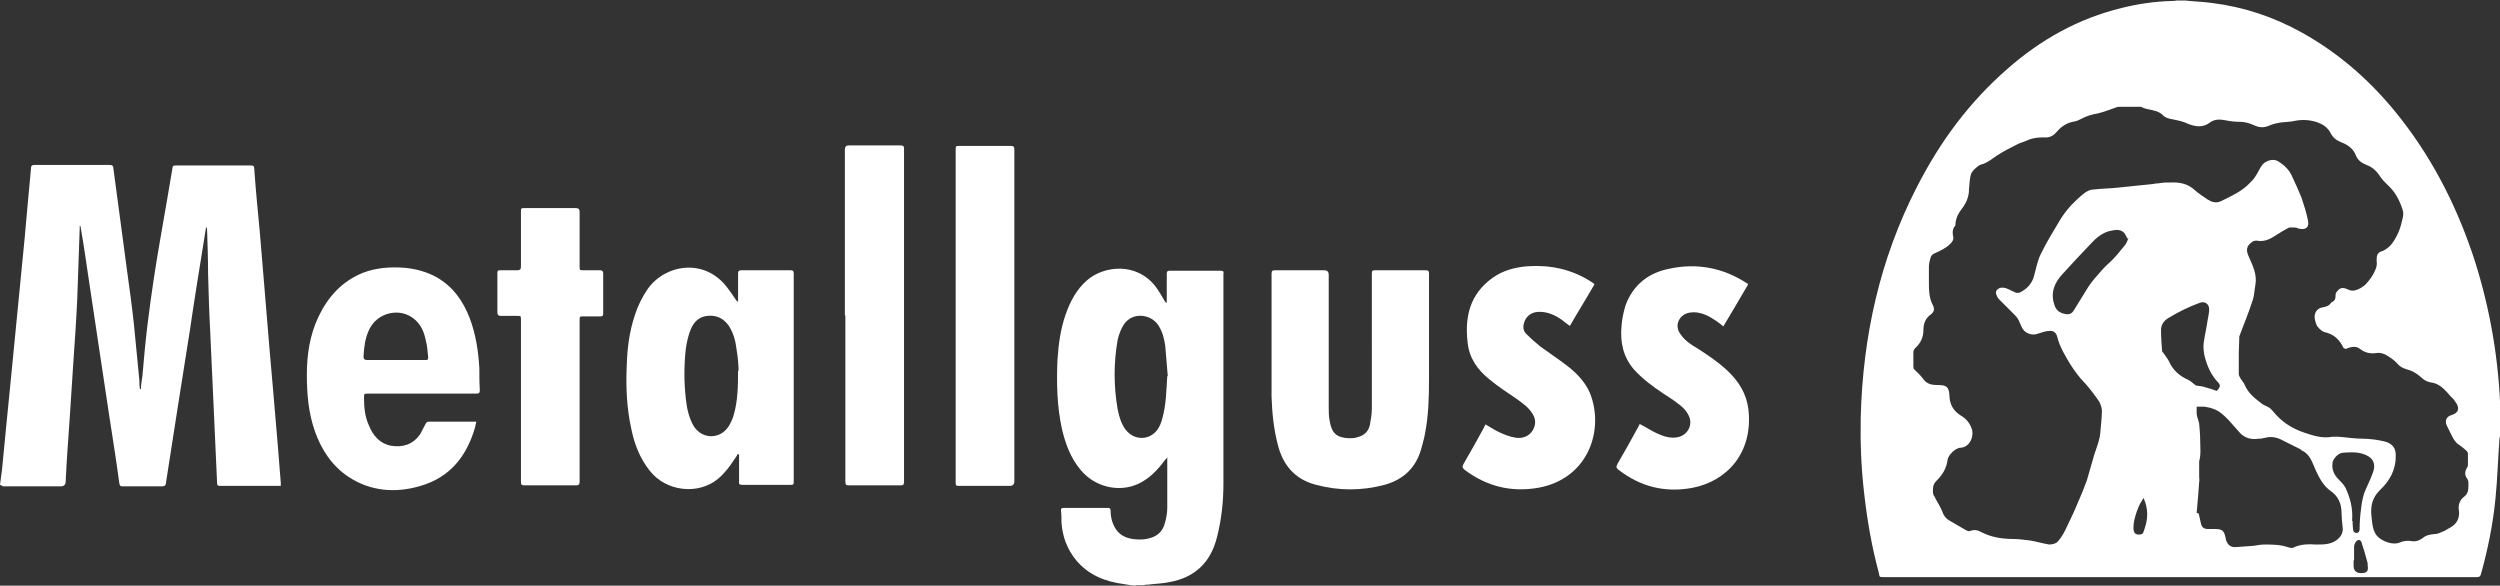 <?xml version="1.0" encoding="UTF-8"?>
<svg id="Ebene_2" data-name="Ebene 2" xmlns="http://www.w3.org/2000/svg" viewBox="0 0 498.6 116.8">
  <rect x="0" y="0" width="498.6" height="116.8" fill="#333333" stroke="none"/>
  <g id="Ebene_1-2" data-name="Ebene 1">
    <g>
      <path d="M498.6,86.8c0,.2,0,.4-.1,.6-.3,4-.4,8-.8,12-.5,5.1-1.5,10.1-2.9,15.1-.1,.4-.3,.6-.7,.6,0,0-.2,0-.3,0-39.3,0-78.7,0-118,0-1.1,0-.9,0-1.1-.9-1.4-5.2-2.3-10.4-2.9-15.7-.6-5.1-.8-10.1-.7-15.2,.4-16.1,3.8-31.6,11.2-46,4.6-9,10.4-16.9,18.1-23.6,6.6-5.8,14.1-10,22.7-12.1,3.2-.8,6.5-1.3,9.8-1.4,.4,0,.8,0,1.2-.1,.6,0,1.2,0,1.8,0,.3,0,.5,.1,.8,.1,1.5,.1,3,.2,4.5,.4,6.4,.8,12.3,2.8,17.9,5.9,7.9,4.4,14.4,10.3,19.9,17.4,6.6,8.5,11.3,18,14.6,28.2,3.1,9.8,4.8,19.9,5.1,30.3,0,.7,0,1.4,.1,2.1v2.4Zm-31.2-17.4c-.7-1.4-1.6-2.5-3.2-3-.4-.1-.8-.2-1.1-.4-.4-.3-.7-.6-1-1-.2-.4-.3-.8-.4-1.2-.3-1.2,.3-2.3,1.5-2.5,.7-.1,1.3-.3,1.7-.9,0,0,.2-.2,.3-.2,.4-.2,.6-.6,.6-1.1,0-.2,0-.5,.1-.7,.7-1,1.2-1.2,2.3-.7,.8,.4,1.4,.3,2.1,0,.2-.1,.4-.2,.6-.3,.4-.3,.8-.5,1.1-.9,.7-.8,1.3-1.6,1.7-2.6,.3-.6,.4-1.2,.3-1.8,0-.1,0-.2,0-.4,0-.8,.2-1.3,1-1.6,.1,0,.2,0,.3-.1,.9-.4,1.6-1.1,2.1-1.9,.7-1.1,1.2-2.2,1.5-3.4,.2-.9,.6-1.9,.3-2.8-.6-1.9-1.5-3.7-3.1-5.1-.5-.5-1-1-1.4-1.6-.7-1.1-1.6-1.9-2.7-2.3-1-.4-1.7-.9-2.1-1.8-.5-1.4-1.6-2.2-2.9-2.7-1-.4-1.7-.9-2.2-1.9-.6-1.1-1.5-1.7-2.6-2.1-1.5-.5-3-.6-4.5-.3-.8,.2-1.7,.2-2.6,.3-.8,.1-1.7,.3-2.4,.6-1.1,.5-2,.5-3.1,0-.9-.4-1.8-.7-2.8-.7-1,0-1.9-.1-2.9-.3-1.1-.2-2.1-.3-3.1,.4-1.4,1.1-2.9,.9-4.4,.3-1-.5-2.1-.7-3.1-.9-.6-.1-1.4-.3-1.8-.7-1.3-1.4-3.1-1-4.5-1.8,0,0-.2,0-.2,0-1.3,0-2.6,0-4,0-.2,0-.5,0-.7,.1-1.2,.4-2.4,.9-3.6,1.2-1.2,.2-2.3,.5-3.4,1.1-.4,.2-.8,.4-1.2,.5-1.6,.2-2.8,1-3.8,2.2-.7,.8-1.5,1.1-2.5,1-1.1,0-2.2,.1-3.3,.6-.6,.3-1.2,.4-1.8,.7-1.4,.7-2.8,1.4-4.2,2.3-.9,.6-1.7,1.3-2.8,1.7-.4,.1-.9,.3-1.2,.6-.5,.4-1,.9-1.2,1.4-.3,1-.3,2-.4,3,0,1.5-.5,2.7-1.4,3.9-.7,.9-1.2,1.8-1.3,3,0,.2,0,.5-.2,.6-.4,.5-.4,1.2-.3,1.8,.2,.6,0,1.1-.5,1.6-.9,.9-2,1.4-3.1,1.9-.3,.1-.7,.4-.8,.7-.2,.6-.4,1.3-.4,2,0,1,0,1.9,0,2.9,0,1.7,0,3.3,.8,4.8,.4,.8,.2,1.3-.4,1.8-1.1,.8-1.5,1.8-1.5,3.2,0,1.3-.5,2.5-1.6,3.5-.2,.2-.4,.5-.4,.8,0,.9,0,1.9,0,2.8,0,.2,0,.5,.2,.7,.6,.6,1.2,1.1,1.7,1.8,.8,1.2,1.9,1.3,3.2,1.3,1.6,0,2,.5,2.1,2.1,0,1.7,.8,3.1,2.3,4,1,.6,1.7,1.4,2.1,2.5,.6,1.5-.3,3.8-2.2,3.9-1,0-2.5,1.5-2.6,2.5-.2,1.7-1.1,3-2.2,4.1-.6,.6-.7,1.1-.7,1.9,0,.4,0,.9,.3,1.2,.5,1.1,1.2,2,1.6,3.1,.3,.9,.9,1.5,1.7,1.9,1,.6,2.1,1.2,3.1,1.8,.2,.1,.5,.2,.7,.1,.8-.3,1.5-.2,2.2,.2,2.1,1.1,4.3,1.4,6.6,1.4,1.1,0,2.1,.2,3.2,.3,1.3,.2,2.5,.6,3.8,.8,.6,0,1.4-.2,1.7-.6,1.2-1.3,1.8-3,2.6-4.6,.9-1.8,1.6-3.7,2.4-5.5,.3-.7,.5-1.4,.8-2.1,.5-1.7,1-3.5,1.5-5.2,.5-1.5,1.1-2.9,1.2-4.5,.1-1.4,.3-2.8,.3-4.2,0-.6-.3-1.4-.6-1.9-.9-1.3-1.8-2.5-2.8-3.6-1.2-1.2-2.1-2.5-3-3.9-1-1.7-2-3.3-2.5-5.3-.2-.8-.7-1.3-1.6-1.2-.7,0-1.4,.3-2.1,.5-.8,.3-1.5,.3-2.3-.1-1-.5-1.2-1.5-1.6-2.3-.2-.5-.5-.9-.9-1.3-1-1-2-2-3-3-.2-.2-.4-.4-.5-.7-.2-.4-.4-.9,0-1.3,.4-.4,.8-.5,1.4-.4,.3,0,.6,.2,.9,.3,.5,.2,1,.5,1.5,.7,.2,0,.4,0,.6,0,1.5-.7,2.6-1.8,3-3.5,.4-1.5,.7-3.1,1.4-4.4,1.1-2.3,2.5-4.5,3.8-6.7,.6-1,1.4-2,2.2-2.9,.8-.8,1.6-1.6,2.5-2.3,.5-.4,1.2-.8,1.9-.8,1.7-.2,3.4-.2,5.1-.4,2.3-.2,4.5-.5,6.8-.7,.2,0,.3-.1,.5-.1,.7,0,1.4-.2,2.1-.2,.3,0,.6,0,.8,0,1.8-.1,3.5,.2,4.9,1.5,.8,.7,1.7,1.3,2.6,1.9,.8,.5,1.7,.8,2.7,.3,2-1,4.1-1.9,5.7-3.6,.4-.4,.8-.8,1.1-1.3,.5-.7,.8-1.5,1.3-2.2,.8-1.1,2.4-1.4,3.3-.8,1.1,.7,2,1.5,2.6,2.7,.7,1.5,1.4,3,2,4.5,.5,1.5,1,3,1.3,4.6,.3,1.4-.5,1.9-1.8,1.6-.2,0-.4-.2-.6-.2-.5,0-1-.1-1.4,0-.8,.4-1.6,.9-2.4,1.4-1.2,.8-2.4,1.5-4,1.2-.3,0-.7,0-1,.3-1.1,.8-1.2,1.6-.6,2.9,.8,1.8,1.7,3.6,1.3,5.7-.2,1-.2,2-.5,2.9-.8,2.5-1.8,4.9-2.7,7.3,0,0,0,.2,0,.3,0,1-.1,1.9-.1,2.9,0,1.4,0,2.9,0,4.3,0,.3,.2,.6,.3,.8,.3,.5,.7,.9,.9,1.4,.7,1.7,2.1,2.7,3.5,3.8,.5,.3,1.1,.5,1.5,.8,.5,.4,.9,1,1.4,1.5,1.5,1.6,3.4,2.7,5.5,3.4,1.8,.6,3.6,1.2,5.6,.8,.3,0,.6,0,1,0,1.7,.1,3.3,.4,5,.4,1.4,0,2.8,.2,4.2,.5,1.7,.4,2.5,1.3,2.4,3.1,0,2.6-1.2,4.8-3.1,6.6-.5,.5-1,1.1-1.3,1.8-.7,1.5-.5,3.1-.3,4.7,.1,.9,.3,1.8,.9,2.6,1,1.2,3.3,2,4.6,1.4,.7-.3,1.5-.4,2.2-.3,1,.2,1.7-.1,2.4-.6,.7-.6,1.5-.7,2.5-.8,.6,0,1.2-.4,1.8-.6,.4-.2,.8-.5,1.2-.7,1.3-.7,1.9-1.9,1.7-3.4-.2-1.1,.2-2.1,1-2.7,.8-.6,.9-1.3,.9-2.2,0-.2,0-.4,0-.6,0-.3-.1-.7-.3-.9-.5-.7-.4-1.4,0-2.1,.1-.1,.2-.4,.2-.5,0-.8,0-1.6,0-2.3,0-.2-.1-.4-.2-.5-.6-.6-1.3-1.1-2-1.6-.3-.3-.5-.6-.7-.9-.5-.9-.9-1.8-1.3-2.6-.4-.8-.2-1.6,.6-2,.2,0,.4-.2,.6-.2,1-.4,1.3-1.1,.8-2.1-.2-.3-.4-.6-.6-.9-.5-.5-1-1-1.4-1.5-.8-.9-1.8-1.7-3-1.9-.9-.1-1.6-.5-2.2-1.1-.9-.8-1.8-1.3-3-1.6-.6-.2-1.2-.5-1.6-1-.7-.8-1.6-1.4-2.5-1.9-.5-.2-1.1-.4-1.6-.3-1.3,.2-2.4,0-3.4-.8-.9-.7-1.9-.4-2.9,0Zm-28.9,33c.1,.5,.3,1.3,.5,2.2,.2,.6,.6,.9,1.3,.9,.5,0,.9,0,1.4,0,1.6,0,1.9,.4,2.2,1.9,0,.3,.2,.7,.4,1,.4,.6,1.1,.8,1.8,.7,.9-.1,1.8-.1,2.7-.2,.9,0,1.8-.3,2.7-.3,1.6,0,3.2,0,4.7,.5,.4,.1,.9,.3,1.2,.1,1.5-.7,3-.7,4.6-.6,1.4,0,2.7,0,3.9-.8,1-.7,1.5-1.6,1.3-2.8-.1-.9-.2-1.8-.2-2.6,0-1.9-.6-3.4-2.2-4.5-1.4-1-2.2-2.5-2.9-4-.7-1.5-1.1-3.2-2.7-4-.1,0-.3-.2-.4-.3-1.2-.6-2.4-1.2-3.6-1.8-1.1-.6-2.2-.8-3.4-.5-.4,.1-.9,.2-1.4,.2-1.4,.2-2.6-.1-3.6-1.1-.8-.9-1.6-1.8-2.4-2.7-.9-.9-1.8-1.8-3.1-2.2-.5-.2-1.1-.3-1.7-.4-.5,0-1,0-1.5,0,0,.5,0,1,0,1.5,.1,.7,.4,1.3,.5,1.9,.1,1.1,.2,2.2,.2,3.3,0,1.4,.2,2.8-.2,4.2,0,.2,0,.4,0,.6,0,.4,0,.9,0,1.3,0,.4,0,.8,0,1.2,0,.3,.1,.7,0,1-.1,1.9-.3,3.8-.5,6.2Zm3.6-24.4c0,0,.2-.3,.4-.5,.3-.4,.3-.8,0-1.1-1.5-1.5-2.3-3.4-2.8-5.3-.2-.9-.3-1.8-.2-2.7,.2-1.5,.6-3.1,.8-4.6,.1-.7,.3-1.4,.3-2.1,0-1.1-.9-1.7-1.9-1.3-2.2,.8-4.2,1.8-6.2,3-1,.6-1.6,1.5-1.5,2.7,0,1.3,.1,2.5,.2,3.8,0,.1,0,.3,.2,.4,.4,.6,.9,1.2,1.2,1.8,.8,1.8,2.1,2.9,3.9,3.7,.4,.2,.8,.6,1.2,.9,.1,0,.2,.2,.3,.2,.6,.1,1.1,.1,1.7,.3,.8,.2,1.6,.5,2.5,.8Zm-17.8-30.4c-.2-.4-.4-.8-.6-1.1-.7-.8-1.7-.7-2.6-.5-1.7,.3-3,1.4-4.1,2.6-1.9,2-3.8,4-5.6,6-1.6,1.7-2.5,3.7-1.7,6.1,.3,1.1,1,1.7,2.1,1.9,.8,.2,1.4,0,1.8-.7,1-1.6,1.9-3.1,2.9-4.7,.4-.6,.8-1.1,1.2-1.6,1-1.1,1.9-2.3,3.1-3.3,1.1-1,2-2.2,3-3.4,.3-.4,.5-.9,.7-1.4Zm44.9,56.3c0,.3,0,1,.1,1.7,0,.4,.3,.7,.7,.7,.4,0,.6-.4,.6-.7,0-1.4,.1-2.8,.3-4.2,.1-1,.3-2,.6-3,.5-1.3,1.2-2.6,1.7-4,.8-2,0-3.3-2-3.9-1.3-.4-2.7-.3-4-.2-.9,.1-1.9,1.2-2,2-.2,1.3,.3,2.4,1.2,3.3,.5,.5,1.1,1.1,1.4,1.7,.9,2,1.5,4,1.3,6.6Zm.2,7.9s0,0,0,0c0,.3,0,.7,0,1q0,1.5,1.5,1.5c1.2,0,1.5-.4,1.3-1.6,0-.1,0-.3,0-.4-.2-.6-.3-1.2-.5-1.8-.2-.8-.5-1.5-.7-2.3,0-.2-.4-.6-.6-.5-.3,0-.5,.3-.7,.6-.1,.2-.2,.5-.2,.7,0,.9,0,1.8,0,2.7Zm-41.9-12.5c-.3,.6-.7,1.1-.9,1.6-.3,.7-.6,1.5-.8,2.3-.2,.7-.3,1.4-.3,2.1,0,1,.4,1.4,1.3,1.3,.7,0,.7-.6,.9-1.1,.7-2,.8-4-.2-6.2Z" style="fill: #fff;"/>
      <path d="M0,96.7c.1-1,.3-2,.4-3,.3-3.1,.6-6.2,.9-9.3,.3-3,.6-6.1,.9-9.1,.3-3.1,.6-6.2,.9-9.2,.3-3.1,.6-6.1,.9-9.2,.3-3.1,.6-6.1,.9-9.2,.2-2.2,.4-4.5,.6-6.7,.2-2.5,.5-5,.7-7.6,0-.4,.3-.5,.6-.5,2.6,0,5.2,0,7.7,0,2.5,0,4.9,0,7.4,0,.5,0,.7,.2,.7,.6,.4,2.7,.7,5.5,1.1,8.2,.5,4,1.1,8,1.6,12,.5,3.6,1,7.2,1.4,10.9,.4,3.8,.7,7.5,1.1,11.3,0,.6,0,1.1,.1,1.7,0,0,.1,0,.2,0,0-.9,.2-1.7,.3-2.6,.3-3.4,.6-6.8,1-10.1,.4-3.2,.8-6.3,1.3-9.5,.8-5.3,1.8-10.7,2.7-16,.3-2,.7-3.9,1-5.9,0-.4,.2-.5,.6-.5,5,0,10,0,15.1,0,.5,0,.6,.2,.6,.6,.3,4.2,.7,8.4,1.1,12.5,.3,3.6,.6,7.2,.9,10.8,.3,4,.7,8.1,1,12.1,.3,3.1,.5,6.1,.8,9.2,.3,3.5,.6,7,.9,10.6,.2,2.5,.4,5,.6,7.5,0,.2,0,.3,0,.6-.2,0-.4,0-.5,0-3.9,0-7.8,0-11.6,0-.3,0-.6,0-.6-.5-.2-5.2-.5-10.3-.7-15.5-.2-5.1-.5-10.2-.7-15.3-.2-3.7-.3-7.4-.4-11,0-2.9-.1-5.8-.2-8.8,0-.2,0-.3-.2-.5-.1,.6-.2,1.3-.3,1.9-1,6.2-2,12.3-2.9,18.5-.8,5.1-1.6,10.1-2.4,15.2-.8,5.1-1.6,10.2-2.4,15.4,0,.5-.3,.7-.8,.7-2.6,0-5.2,0-7.7,0-.5,0-.7,0-.8-.6-.6-4.5-1.3-8.9-2-13.4-.7-4.4-1.3-8.9-2-13.3-.7-4.7-1.4-9.3-2.1-14-.5-3.4-1-6.9-1.6-10.3,0-.1,0-.3-.2-.4,0,.2,0,.4,0,.5-.2,4.8-.3,9.6-.5,14.3-.2,4.3-.5,8.6-.8,12.9-.2,3.6-.5,7.2-.7,10.8-.3,4.2-.6,8.3-.8,12.5q0,1-1,1c-3.6,0-7.3,0-10.9,0-.2,0-.5,0-.7,0,0,0,0,0,0-.1Z" style="fill: #fff;"/>
      <path d="M226.6,116.8c-.8,0-1.6-.2-2.4-.3-3.8-.5-7.1-1.8-9.6-4.8-1.8-2.2-2.7-4.7-2.9-7.5,0-.8,0-1.6-.1-2.4,0-.4,.1-.5,.5-.5,3,0,6,0,8.9,0,.4,0,.5,.2,.5,.6,0,1.4,.4,2.8,1.3,4,1.2,1.4,2.9,1.7,4.6,1.7,.7,0,1.3-.1,2-.3,1.5-.4,2.5-1.4,2.9-2.9,.3-1,.5-2.1,.5-3.1,0-3.2,0-6.3,0-9.5,0-.1,0-.3,0-.6-.2,.3-.3,.4-.5,.6-1.4,1.9-3.1,3.7-5.3,4.7-3.9,1.8-8.7,.6-11.5-2.8-2-2.4-3-5.2-3.7-8.1-1-4.6-1.1-9.2-.9-13.8,.2-3.1,.6-6.1,1.6-9,.9-2.6,2.2-5.1,4.3-6.9,3.3-2.9,9.9-3.7,13.7,1.3,.6,.8,1.2,1.8,1.7,2.7,.1,.2,.2,.4,.5,.5,0-.2,0-.4,0-.6,0-1.7,0-3.5,0-5.2,0-.4,.1-.6,.5-.6,3.4,0,6.8,0,10.3,0,.5,0,.6,.2,.5,.6,0,2.7,0,5.4,0,8.1,0,11.3,0,22.6,0,33.8,0,3.6-.4,7.2-1.3,10.7-1.3,5.1-4.5,8-9.5,8.9-1.4,.3-2.8,.3-4.2,.5-.3,0-.6,0-.9,.1h-1.6Zm6.3-41.8c-.2-2-.3-4-.5-6-.2-1.4-.5-2.7-1.3-4-1.5-2.5-5.7-3-7.3,.3-.4,.8-.7,1.6-.9,2.5-.8,4.6-.8,9.2,0,13.8,.3,1.5,.7,2.9,1.6,4.1,1.7,2.2,4.8,2.2,6.4-.1,.4-.6,.7-1.3,.9-2.1,.8-2.8,.8-5.6,1-8.5Z" style="fill: #fff;"/>
      <path d="M147.1,90.6c-.2,.4-.4,.7-.7,1.1-.9,1.4-1.9,2.7-3.2,3.8-4,3.3-10.4,2.5-13.6-1.6-2-2.5-3.1-5.4-3.7-8.4-.9-4.1-1.1-8.3-.9-12.6,.1-3.4,.5-6.7,1.6-10,.6-1.9,1.5-3.7,2.6-5.3,3.5-4.9,11.3-6.2,15.8-.3,.6,.8,1.2,1.6,1.7,2.4,.1,.2,.2,.3,.5,.5,0-.2,0-.4,0-.6,0-1.7,0-3.4,0-5,0-.5,.1-.7,.7-.7,3.2,0,6.4,0,9.7,0,.5,0,.7,.1,.7,.6,0,13.9,0,27.8,0,41.6,0,.5-.1,.6-.6,.6-3.2,0-6.5,0-9.7,0-.5,0-.7-.2-.6-.6,0-1.6,0-3.2,0-4.9,0-.2,0-.4,0-.6h-.2Zm.2-16.6c0-.9-.1-2.6-.4-4.3-.2-1.7-.6-3.3-1.6-4.8-1.1-1.5-2.5-2.1-4.3-1.9-1.6,.2-2.6,1.2-3.2,2.6-.5,1.2-.8,2.5-1,3.8-.4,3.4-.4,6.9,0,10.3,.2,1.8,.6,3.6,1.5,5.2,1.7,2.8,5.4,2.8,7.1,0,.4-.7,.8-1.5,1-2.4,.7-2.5,.8-5.2,.8-8.6Z" style="fill: #fff;"/>
      <path d="M273.6,68.5c0-4.6,0-9.2,0-13.9,0-.6,.1-.7,.7-.7,3.3,0,6.7,0,10,0,.6,0,.7,.2,.7,.7,0,7,0,14.1,0,21.1,0,3.6-.1,7.2-.8,10.8-.2,1.1-.5,2.1-.8,3.2-1.1,3.7-3.6,6-7.3,7-4.5,1.2-9.1,1.2-13.6,0-4.3-1.1-6.7-4-7.7-8.2-.8-3.1-1.1-6.3-1.2-9.4,0-8.2,0-16.4,0-24.5,0-.6,.2-.7,.7-.7,3.3,0,6.5,0,9.8,0q.9,0,.9,.9c0,8.8,0,17.5,0,26.3,0,1,0,2,.2,2.9,.4,2.4,1.4,3.3,3.8,3.4,.6,0,1.2,0,1.7-.2,1.3-.3,2.2-1.1,2.5-2.4,.2-1.1,.4-2.2,.4-3.3,0-4.3,0-8.6,0-13Z" style="fill: #fff;"/>
      <path d="M95,84.1c-.1,.4-.2,.9-.3,1.3-1.7,5.7-5,9.8-10.8,11.5-5,1.5-10,1.1-14.4-1.8-3.3-2.2-5.4-5.4-6.7-9.1-1.3-3.7-1.6-7.5-1.6-11.3,0-4,.6-7.9,2.3-11.5,1.9-4,4.7-7.1,8.9-8.8,2.6-1,5.4-1.2,8.2-1,2.3,.2,4.5,.8,6.5,1.9,3.3,1.9,5.3,4.8,6.6,8.2,1.2,3.2,1.7,6.5,1.9,9.9,0,1.5,0,3,.1,4.4,0,.6-.2,.7-.7,.7-7.2,0-14.3,0-21.5,0-.9,0-.9,0-.9,.9,0,1.9,.2,3.8,1,5.5,.8,2,2.2,3.6,4.4,4,2.4,.4,4.4-.3,5.8-2.3,.4-.7,.7-1.4,1.1-2.1,.1-.2,.4-.4,.5-.4,3.1,0,6.3,0,9.4,0,0,0,.1,0,.2,0Zm-16-12.3h0c1.9,0,3.9,0,5.8,0,.4,0,.6,0,.6-.5-.1-1.2-.2-2.4-.5-3.5-.3-1.5-.9-3-2.2-4.1-2.9-2.5-7.5-1.4-9.1,2.1-.8,1.7-1,3.5-1.1,5.3,0,.5,.2,.7,.7,.7,1.9,0,3.8,0,5.8,0Z" style="fill: #fff;"/>
      <path d="M168.5,62.9c0-11,0-22.1,0-33.1q0-.8,.8-.8c3.4,0,6.8,0,10.3,0,.6,0,.7,.2,.7,.7,0,22.1,0,44.3,0,66.4,0,.6-.2,.7-.7,.7-3.4,0-6.9,0-10.3,0-.6,0-.7-.2-.7-.7,0-11.1,0-22.2,0-33.2Z" style="fill: #fff;"/>
      <path d="M202.3,62.9c0,11,0,22,0,33.1q0,.9-.9,.9c-3.4,0-6.8,0-10.2,0-.5,0-.6-.1-.6-.6,0-22.2,0-44.4,0-66.6,0-.5,.1-.6,.6-.6,3.5,0,6.9,0,10.4,0,.6,0,.7,.2,.7,.8,0,11.1,0,22.1,0,33.2Z" style="fill: #fff;"/>
      <path d="M296.2,84.6c.9,.5,1.6,1,2.4,1.4,1.2,.6,2.4,1.1,3.7,1.3,1.4,.2,2.7-.3,3.4-1.5,.7-1.2,.6-2.4-.2-3.5-.8-1.2-2-2-3.1-2.8-1.8-1.2-3.6-2.4-5.3-3.8-2.4-1.9-4.1-4.3-4.4-7.4-.6-5.2,.5-9.7,5-12.9,2.1-1.5,4.5-2.1,7-2.3,4.5-.3,8.7,.6,12.5,3,.2,.1,.4,.3,.6,.4,0,0,0,0,.2,.2-1.6,2.8-3.3,5.5-4.9,8.3-.6-.4-1.1-.8-1.6-1.2-1.4-1-3-1.7-4.8-1.6-1.4,.1-2.5,1-2.8,2.4-.2,.8,0,1.5,.5,2,.9,.9,1.8,1.7,2.8,2.5,1.9,1.4,3.9,2.7,5.8,4.2,1.7,1.4,3.2,3,4.1,5.1,2.9,7.2-.2,17.1-10.4,18.9-5.4,.9-10.2-.3-14.6-3.6-.5-.4-.5-.7-.2-1.2,1.4-2.4,2.8-4.9,4.1-7.3,0-.2,.2-.3,.3-.6Z" style="fill: #fff;"/>
      <path d="M327.1,84.6c1.2,.6,2.2,1.3,3.3,1.8,1.3,.6,2.7,1.1,4.2,.8,2-.4,3.1-2.5,2.2-4.3-.5-1.1-1.4-1.9-2.4-2.6-.9-.7-1.9-1.3-2.8-1.9-2.1-1.4-4.1-2.9-5.8-4.8-2.1-2.5-2.7-5.4-2.4-8.6,.1-1.4,.4-2.8,.8-4.1,1.5-4.1,4.6-6.5,8.7-7.3,5.5-1.2,10.8-.2,15.5,2.9,0,0,.1,0,.2,.1,0,0,0,0,0,.2-1.6,2.7-3.2,5.5-4.9,8.3-.2-.2-.4-.3-.6-.5-1.2-.9-2.4-1.7-3.8-2.1-1-.3-2-.3-2.9,0-1.8,.7-2.4,2.7-1.2,4.2,.8,1.2,2,2,3.2,2.7,2.2,1.4,4.3,2.8,6.2,4.6,2.2,2.1,3.7,4.5,4.1,7.6,1,8.7-4.3,14.4-11.2,15.7-5.4,1-10.3-.2-14.7-3.6-.5-.4-.5-.6-.2-1.2,1.4-2.4,2.8-4.9,4.1-7.3,.1-.2,.2-.4,.3-.6Z" style="fill: #fff;"/>
      <path d="M103.9,79.9c0-5.4,0-10.7,0-16.1,0-.8,0-.8-.8-.8-1.1,0-2.1,0-3.2,0-.5,0-.7-.2-.7-.7,0-2.6,0-5.2,0-7.8,0-.5,.1-.6,.6-.6,1.1,0,2.3,0,3.4,0,.5,0,.7-.2,.7-.7,0-3.6,0-7.3,0-10.9,0-.8,0-.8,.8-.8,3.4,0,6.7,0,10.1,0,.6,0,.8,.2,.8,.8,0,3.6,0,7.2,0,10.8,0,.8,0,.8,.8,.8,1.1,0,2.2,0,3.3,0,.4,0,.6,.2,.6,.6,0,2.7,0,5.4,0,8.1,0,.4-.2,.5-.5,.5-1.1,0-2.2,0-3.4,0-.8,0-.8,0-.8,.8,0,9.1,0,18.2,0,27.2,0,1.7,0,3.4,0,5,0,.5-.2,.7-.7,.7-3.4,0-6.9,0-10.3,0-.6,0-.7-.2-.7-.7,0-5.4,0-10.8,0-16.2Z" style="fill: #fff;"/>
    </g>
  </g>
</svg>